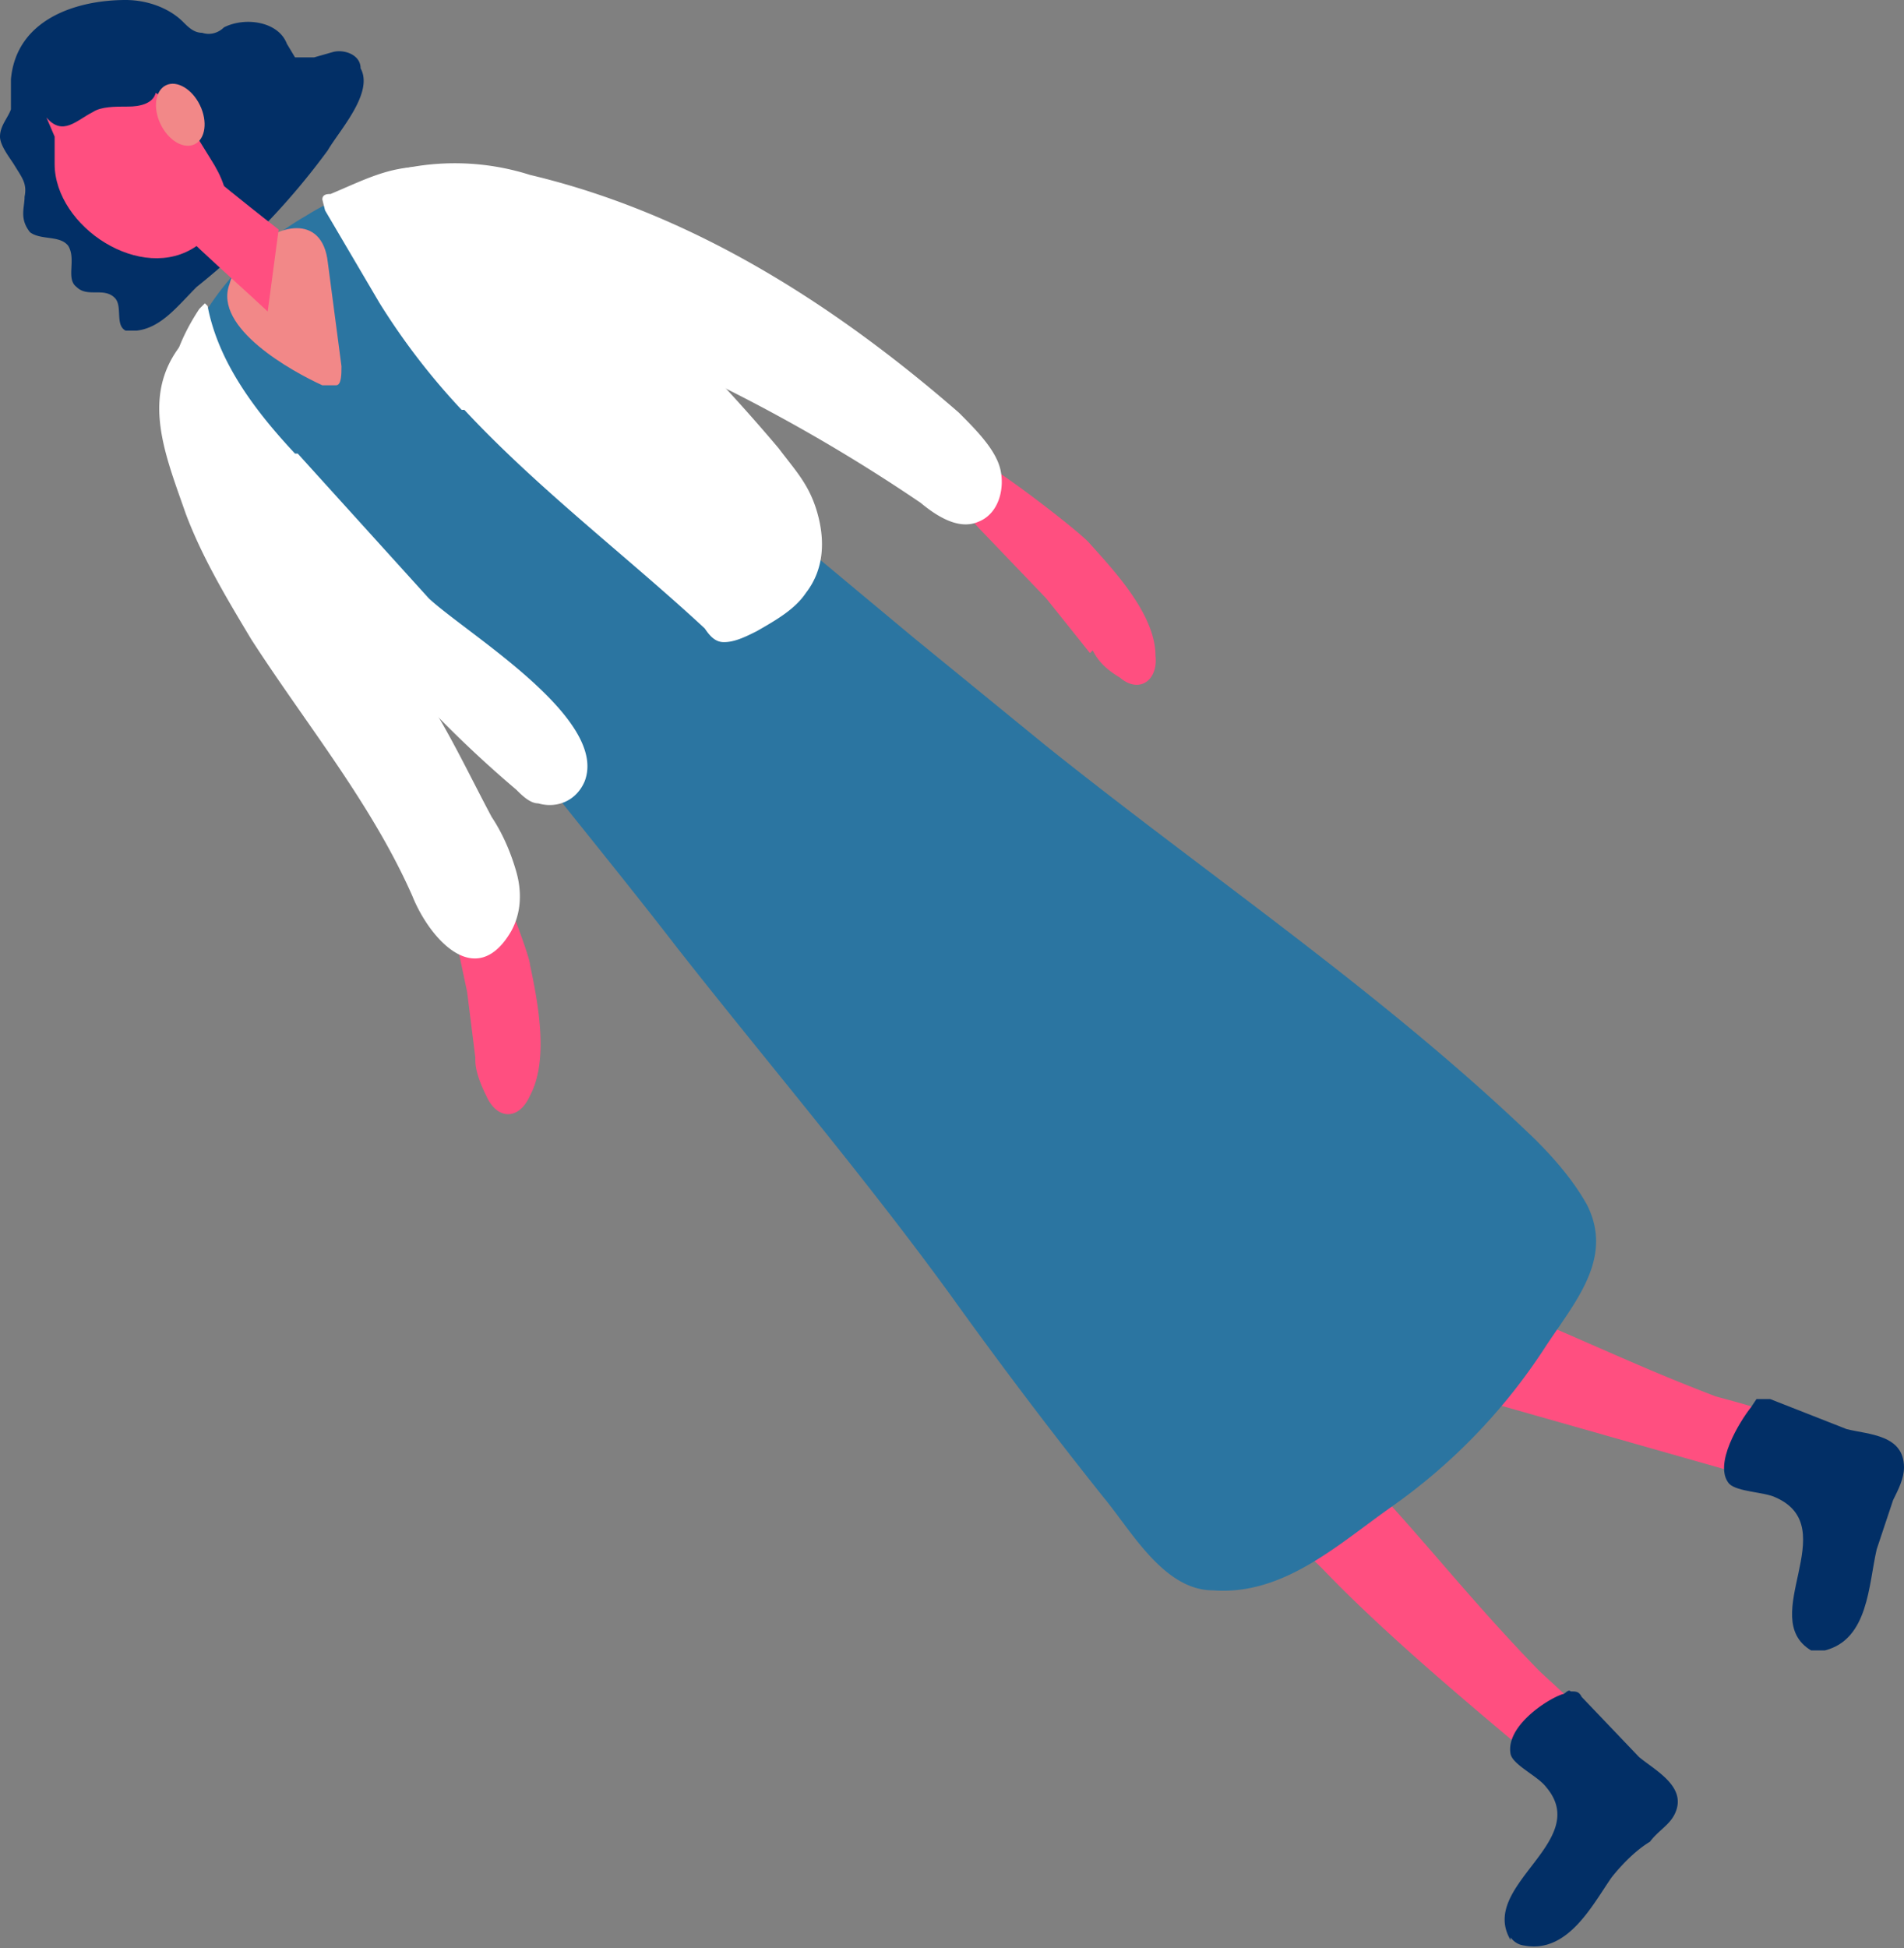 <svg xmlns="http://www.w3.org/2000/svg" width="69.7" height="71.3">
  <rect width="100%" height="100%" fill="#808080" stroke="none"/>
  <path d="M40 23.8c.2.4.5.7 1 1 .7.6 1.4.1 1.3-.8 0-1.5-1.5-3.1-2.4-4.1-.3-.4-4.2-3.4-4.3-3.1-.4 1.3-.6 1.7.4 2.7l2.3 2.4 1.6 2ZM17.4 38.8c0 .4.2.9.4 1.3.4.9 1.2.9 1.6 0 .7-1.3.3-3.4 0-4.8 0-.4-1.8-5-2-4.8-1 .9-1.4 1.2-1 2.5l.7 3.3.3 2.4ZM64.3 54l.6.2c.2 0 .4-.2.5-.3.8-.6.7-.8.4-1.6-.2-.5-2.3-1-3-1.2-4.2-1.6-7-3.2-11.3-4.5-.5-.1-1-.3-1.5-.2a2 2 0 0 0-1.2.7c-2.3 2.4 3 3.3 5.3 4.1l10.2 2.9Z" style="fill:#ff4f80"/>
  <path d="M66.3 60.4c-2-1.2 1.2-4.5-1.3-5.6-.4-.2-1.4-.2-1.7-.5-.6-.7.4-2.3.8-2.8l.2-.3h.5l2.8 1.1c.8.2 2.1.2 2.1 1.4 0 .4-.2.8-.4 1.2l-.6 1.8c-.3 1.3-.3 3.3-1.9 3.7h-.5Z" style="fill:#022f66"/>
  <path d="M56.3 64.4c.1.1.3.3.5.3h.6c.9-.1 1-.4 1-1.2 0-.6-1.6-1.9-2.1-2.4-3.2-3.3-5-5.9-8.3-9-.4-.3-.8-.7-1.2-.8a2 2 0 0 0-1.4 0c-3.2 1.3 1.2 4.3 3 6.1 2.3 2.4 5.3 4.9 7.8 7Z" style="fill:#ff4f80"/>
  <path d="M55.3 71c-1.2-2 3-3.6 1.3-5.6-.3-.4-1.2-.8-1.3-1.2-.2-1 1.3-2 1.9-2.2.1 0 .2-.2.3-.1.2 0 .3 0 .4.2l2.1 2.2c.6.5 1.8 1.1 1.3 2.1-.2.4-.6.6-.9 1-.5.3-1 .8-1.4 1.3-.7 1-1.6 2.8-3.2 2.5a.7.7 0 0 1-.5-.3ZM.4 3.3v-.4C.6.7 2.8 0 4.6 0c.8 0 1.6.3 2.1.8.2.2.4.4.7.4.3.1.6 0 .8-.2.8-.4 2-.2 2.3.6l.3.5h.7l.7-.2c.4-.1 1 .1 1 .6.5.9-.8 2.3-1.2 3a26.2 26.2 0 0 1-4.8 5c-.7.7-1.3 1.5-2.2 1.6h-.4c-.4-.2-.1-.9-.4-1.2-.4-.4-1 0-1.4-.4-.4-.3 0-1-.3-1.5-.3-.4-1-.2-1.4-.5C.7 8 .9 7.6.9 7.2 1 6.7.8 6.5.5 6 .3 5.7 0 5.3 0 5c0-.4.3-.7.4-1v-.7Z" style="fill:#022f66"/>
  <path d="M15.1 6.6c3.9 0 5.8 4.3 7.8 7 1.5 1.8 2.6 3.2 4.5 4.7l6 5 4.9 4c6 4.8 12.4 9.1 17.9 14.4.7.7 1.4 1.5 1.9 2.4 1 2-.5 3.6-1.6 5.3a21.3 21.3 0 0 1-5.5 5.7c-2 1.4-4 3.3-6.6 3.1-1.8 0-3-2.2-4-3.4a181 181 0 0 1-5.6-7.4c-3.2-4.4-6.7-8.5-10-12.7-2.7-3.5-5.5-6.8-8-10.2-2.5-3.3-6-5.5-8.2-8.8-1-1.5-1.8-2.7-1-4.4.9-1.4 2.2-2.6 3.6-3.4a8.5 8.5 0 0 1 4-1.3Z" style="fill:#2b75a1"/>
  <path d="m9.2 9.2-.2.2c-.3.3-.5.6-.6 1-.6 1.6 2.3 3.2 3.4 3.7h.5c.2 0 .2-.4.2-.7L12 9.6c-.2-1.8-1.9-1.4-2.8-.4Z" style="fill:#f28888"/>
  <path d="M5.5 4.5c1.6 1.5 4.7 3.9 4.7 3.9l-.4 3C8.2 9.9 6.5 8.5 5 6.7c-.3-.3-.2-.7 0-1 .1-.5.1-.6.4-1.1Z" style="fill:#ff4f80"/>
  <path d="M2 5v1c0 2.3 3.2 4.4 5.2 3 1.3-.9 1.4-1.8.5-3.2-.5-.8-1.1-1.9-2-2.4-.1.4-.6.5-1 .5-.5 0-1 0-1.3.2-.6.3-1.1.9-1.7.2L2 5Z" style="fill:#ff4f80"/>
  <ellipse cx="6.6" cy="4.2" rx=".8" ry="1.2" style="fill:#f28888" transform="rotate(-25.9 6.6 4.2)"/>
  <path d="M17 15c2.7 2.9 6 5.4 8.8 8 .2.3.4.5.7.5.4 0 .8-.2 1.2-.4.7-.4 1.4-.8 1.8-1.4.7-.9.7-2 .4-3s-.8-1.5-1.4-2.3A67.5 67.5 0 0 0 21.2 9c-1.6-1.4-3.4-2.8-5.7-2.9-1.3 0-2.2.5-3.4 1-.1 0-.3 0-.3.2l.1.4 2 3.4a25 25 0 0 0 3 3.9ZM10.9 16.6l4.8 5.3c1.4 1.3 6.6 4.4 5.7 6.7-.3.7-1 1-1.7.8-.3 0-.6-.3-.8-.5A41.9 41.9 0 0 1 14 24l-5.8-6.5c-.7-1-1.6-1.8-1.9-3-.2-1 .4-2.3 1-3.2l.2-.2.1.1c.4 2.1 1.8 3.9 3.2 5.4Z" style="fill:#fff"/>
  <path d="M16.4 10.2c6.1 1.8 12 4.6 17.3 8.2.6.5 1.4 1 2.1.7.8-.3 1-1.3.8-2s-.9-1.4-1.5-2c-4.6-4-9.8-7.3-15.7-8.7a9.1 9.1 0 0 0-5.5 0c-.5.1-.6.5-.6 1s.3.9.6 1.3c.6.7 1.6 1.2 2.5 1.5ZM9.2 23.4c2 3.1 4.4 6 5.9 9.4.6 1.5 2.3 3.5 3.6 1.3.4-.7.4-1.5.2-2.2-.2-.7-.5-1.4-.9-2-.8-1.5-1.5-3-2.4-4.4l-2.9-3.7c-1.3-1.7-2.4-3.4-3.5-5.2L7 12.2c-2 2-1 4.3-.2 6.6.6 1.6 1.5 3.1 2.4 4.6Z" style="fill:#fff"/>
</svg>
